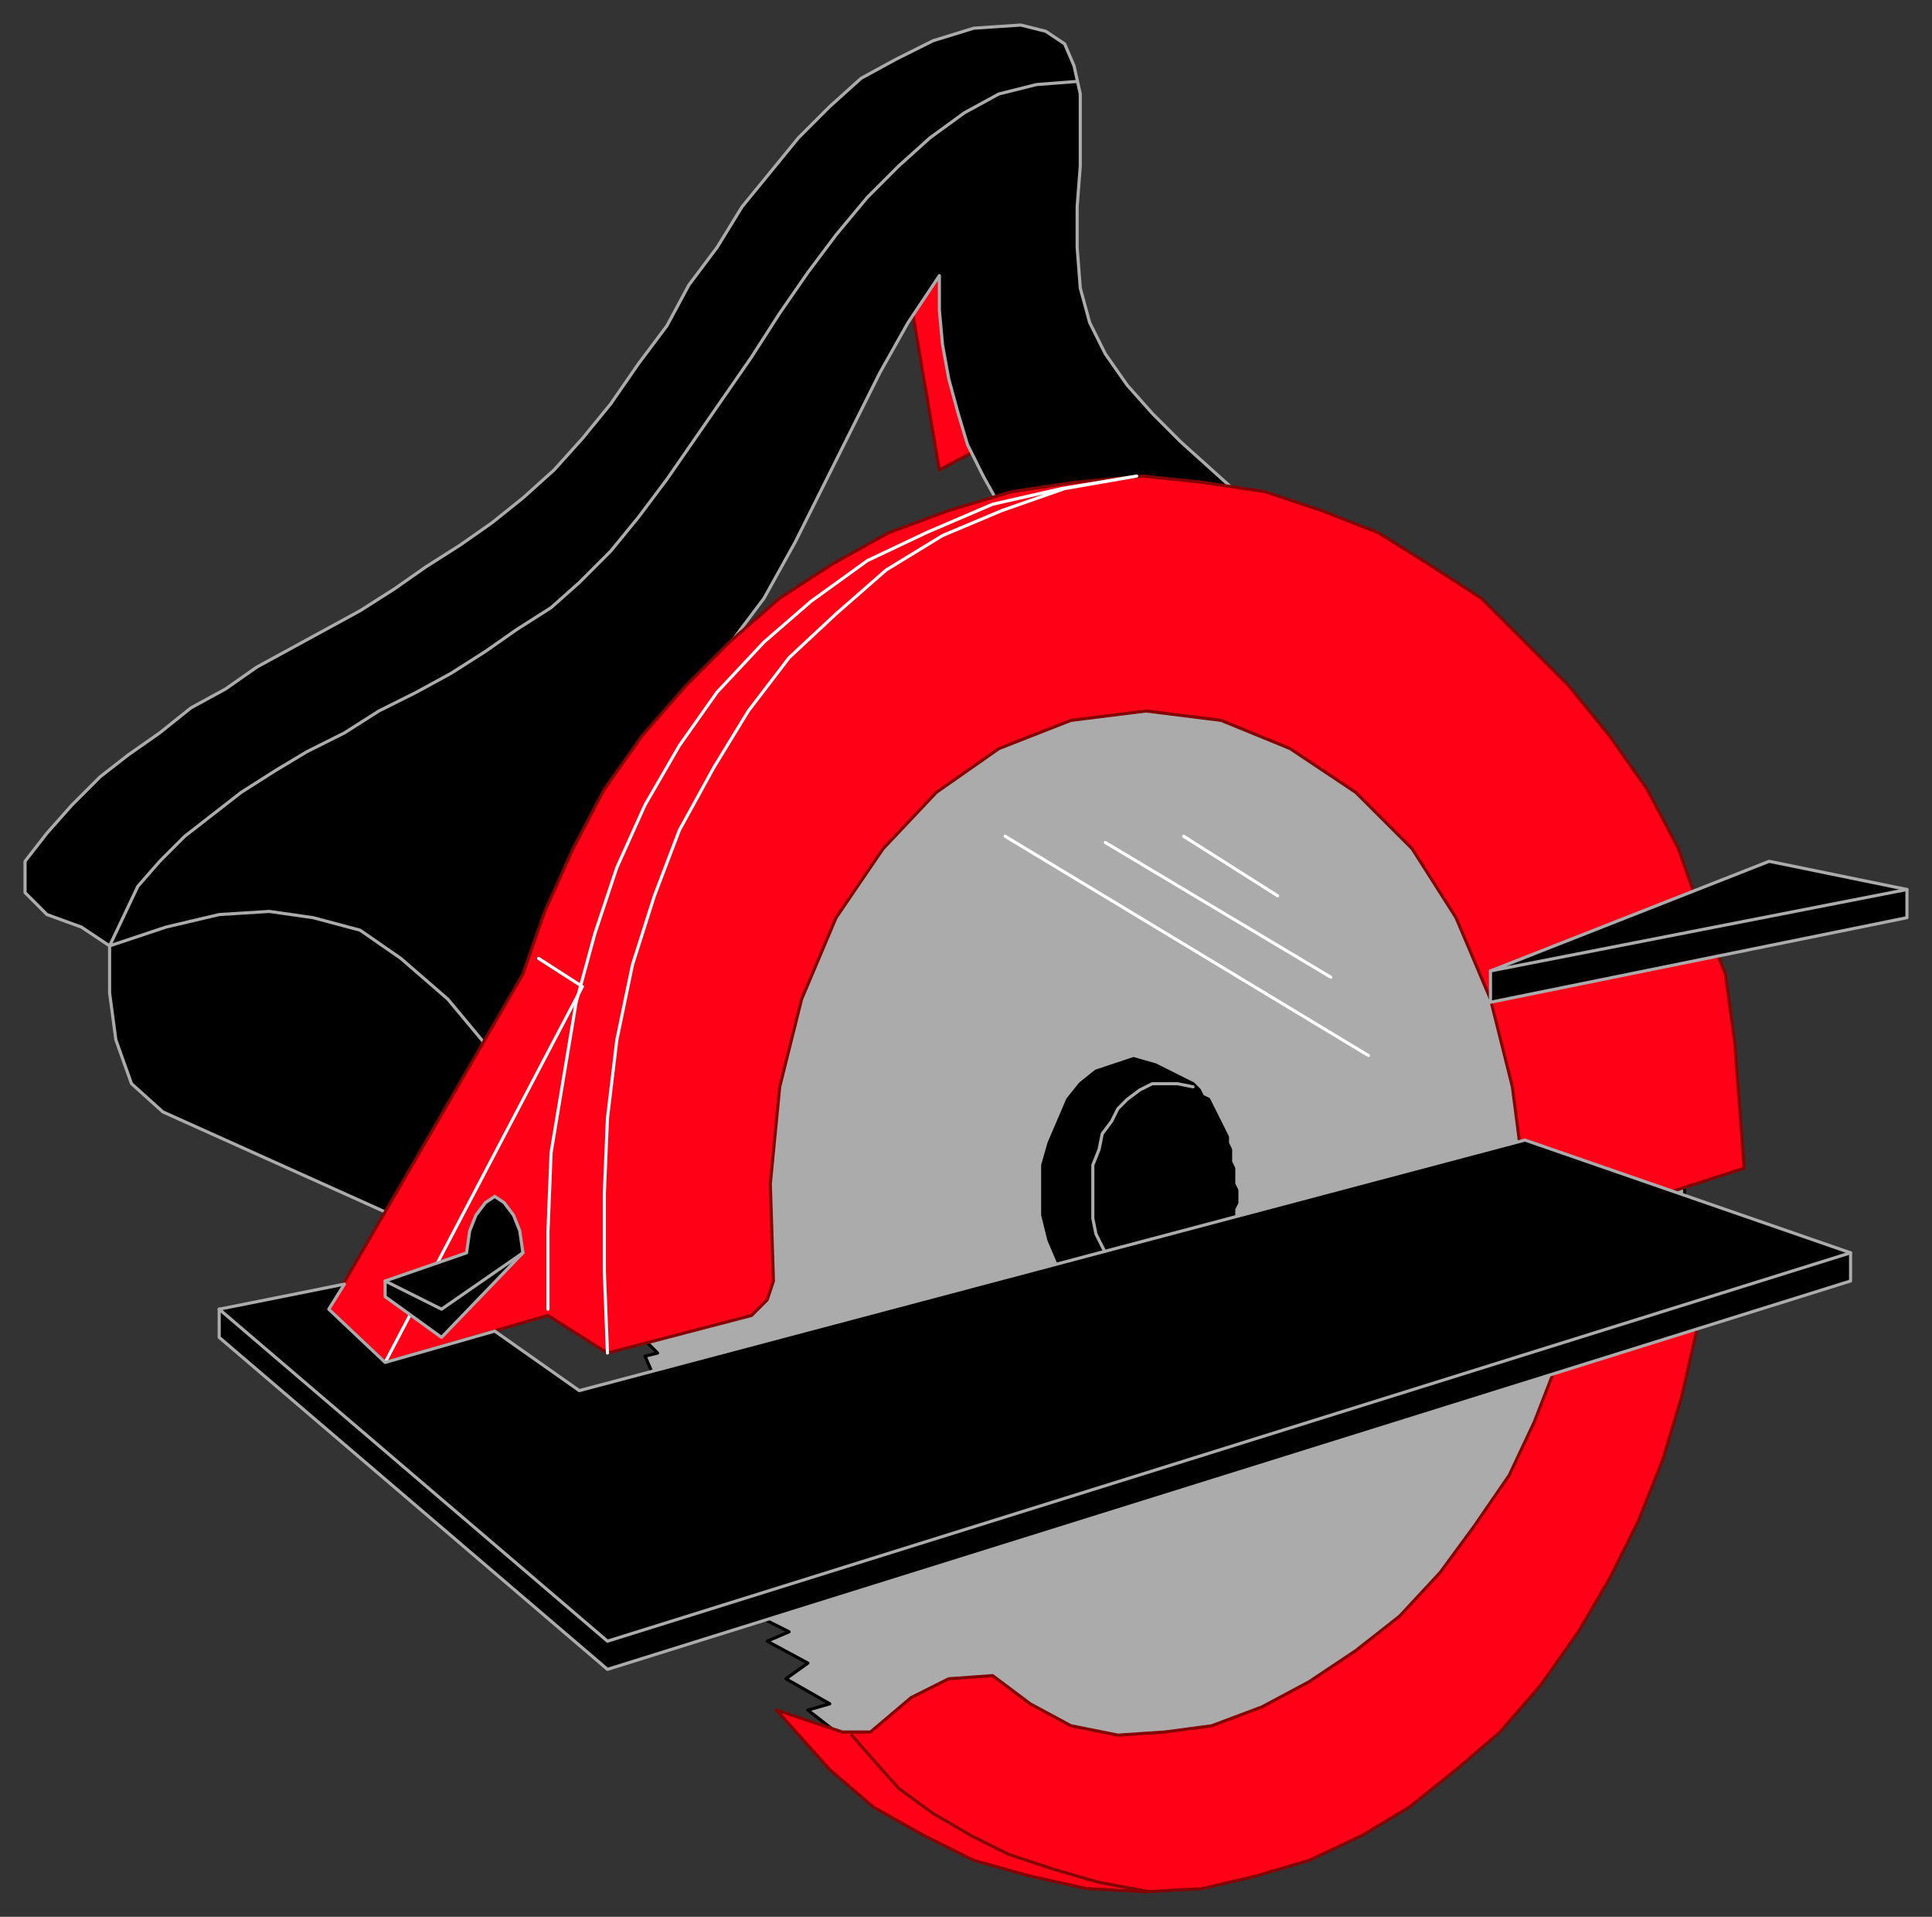 <svg xmlns="http://www.w3.org/2000/svg" fill-rule="evenodd" height="612" preserveAspectRatio="none" stroke-linecap="round" width="617"><rect width="100%" height="100%" fill="#333333" stroke="none"/><style>.pen0{stroke:#000;stroke-width:1;stroke-linejoin:round}.brush1{fill:#ff0016}.pen1{stroke:#850202;stroke-width:1;stroke-linejoin:round}.brush2{fill:#000}.pen2{stroke:#ababab;stroke-width:1;stroke-linejoin:round}.brush3{fill:#ababab}.pen3{stroke:#fff;stroke-width:1;stroke-linejoin:round}</style><path class="pen1 brush1" d="m291 97 9 53 17-9-9-71-17 27z"/><path class="pen2 brush2" d="m132 391-80-36-10-9-5-14-2-15v-15l-9-6-11-4-7-7v-10l7-9 8-9 9-9 9-7 10-7 10-8 11-6 10-7 11-6 11-6 11-6 11-7 10-7 11-7 10-7 10-8 10-9 9-10 9-11 9-13 9-12 7-13 9-12 8-13 9-11 9-11 10-10 10-9 11-6 12-6 13-4 15-1 8 2 6 4 3 7 2 9v23l-1 13v13l1 13 3 11 5 10 7 10 8 9 9 9 10 9 10 9-71 9-7-7-5-9-5-10-3-10-3-11-2-11-1-11V88l-10 15-9 16-9 18-9 18-9 18-10 18-12 16-12 15-88 169z"/><path class="pen2" fill="none" d="m344 26-13 1-12 3-11 6-11 8-10 9-10 10-10 12-9 12-9 13-9 14-9 13-9 13-9 13-9 12-9 11-10 10-9 8-11 7-10 7-11 7-11 6-12 6-11 7-12 6-10 6-11 7-9 7-9 7-8 8-7 8-9 19 18-6 17-4 16-1 14 2 15 4 13 9 15 13 15 18"/><path class="pen0 brush3" d="M512 382v-80l26-9v98h-9l-17-9z"/><path class="pen3" fill="none" d="M529 391v-89"/><path class="pen0 brush3" d="m267 553-9-7 7-2-14-8 7-5-13-7 7-3-10-5-36-83 4-1-6-6 60-186 151-36 97 124v125l-97 125-148-25z"/><path class="pen3" fill="none" d="m353 269 72 43m-104-45 116 70m-59-70 30 19"/><path class="pen1 brush1" d="m365 152-22 2-20 3-20 6-19 7-18 10-17 11-16 14-14 14-14 16-12 17-10 19-9 20-7 20-62 107 18 17 52-15 19 12 46-12 5-5 2-6-1-31 3-31 7-28 11-26 15-22 17-18 20-14 23-9 24-3 24 3 22 9 21 14 18 18 14 22 11 26 7 28 4 31 16 22-2 19-4 17-7 18-8 17-11 16-11 15-13 14-14 11-15 10-15 8-16 6-15 2-15 1-15-3-13-7-12-9-14 1-12 6-13 11h-9l-21-7 17 19 14 12 16 9 16 8 18 5 18 4 19 1 18-1 17-4 17-5 17-8 15-9 15-12 14-12 13-15 12-17 10-17 9-18 8-20 6-20 5-22 3-22-16-20 28-9-3-40-3-22-8-20-7-20-10-19-12-17-13-16-14-14-14-14-17-11-16-10-18-7-18-6-20-3-19-2z"/><path class="pen3" fill="none" d="m194 432-1-26v-25l1-24 3-25 5-24 7-22 8-21 11-20 11-18 13-17 15-14 16-14 18-11 19-8 20-7 23-4-24 4-22 5-21 9-19 9-18 13-15 13-15 16-12 17-11 19-9 20-7 21-6 22-4 24-4 24-1 25v25"/><path class="pen3" fill="none" d="m123 435 63-120-14-9"/><path class="pen1" fill="none" d="m272 554 7 8 8 9 11 8 12 7 12 6 15 5 14 4 16 3"/><path class="pen2 brush2" d="m167 400-26 27-18-13v-5l26-9 1-7 2-5 3-4 3-2 3 2 3 4 2 5 1 7z"/><path class="pen2" fill="none" d="m123 409 18 9 26-18"/><path class="pen0 brush2" d="m393 394 1-2v-6l1-2v-4l-1-2v-5l-1-2v-4l-1-2v-2l-1-2-1-2-1-2-1-2-1-2-1-2-2-1-1-2-2-2-12-6-7-2-6 2-6 2-5 4-4 5-3 7-3 7-2 7v16l2 8 3 7 3 6 52-15z"/><path class="pen2" fill="none" d="m381 347-5-1h-8l-4 2-4 3-3 3-2 4-3 4-1 5-2 5v17l1 5 3 6 2 6"/><path class="pen2 brush2" d="M70 418v9l124 106 397-124v-9l-104-36-302 80-27-19-35 10-18-17 5-8-40 8z"/><path class="pen2" fill="none" d="m70 418 124 106 397-124"/><path class="pen2 brush2" d="m565 275-89 35v10l133-27v-9l-44-9z"/><path class="pen2" fill="none" d="m609 284-133 26"/></svg>
